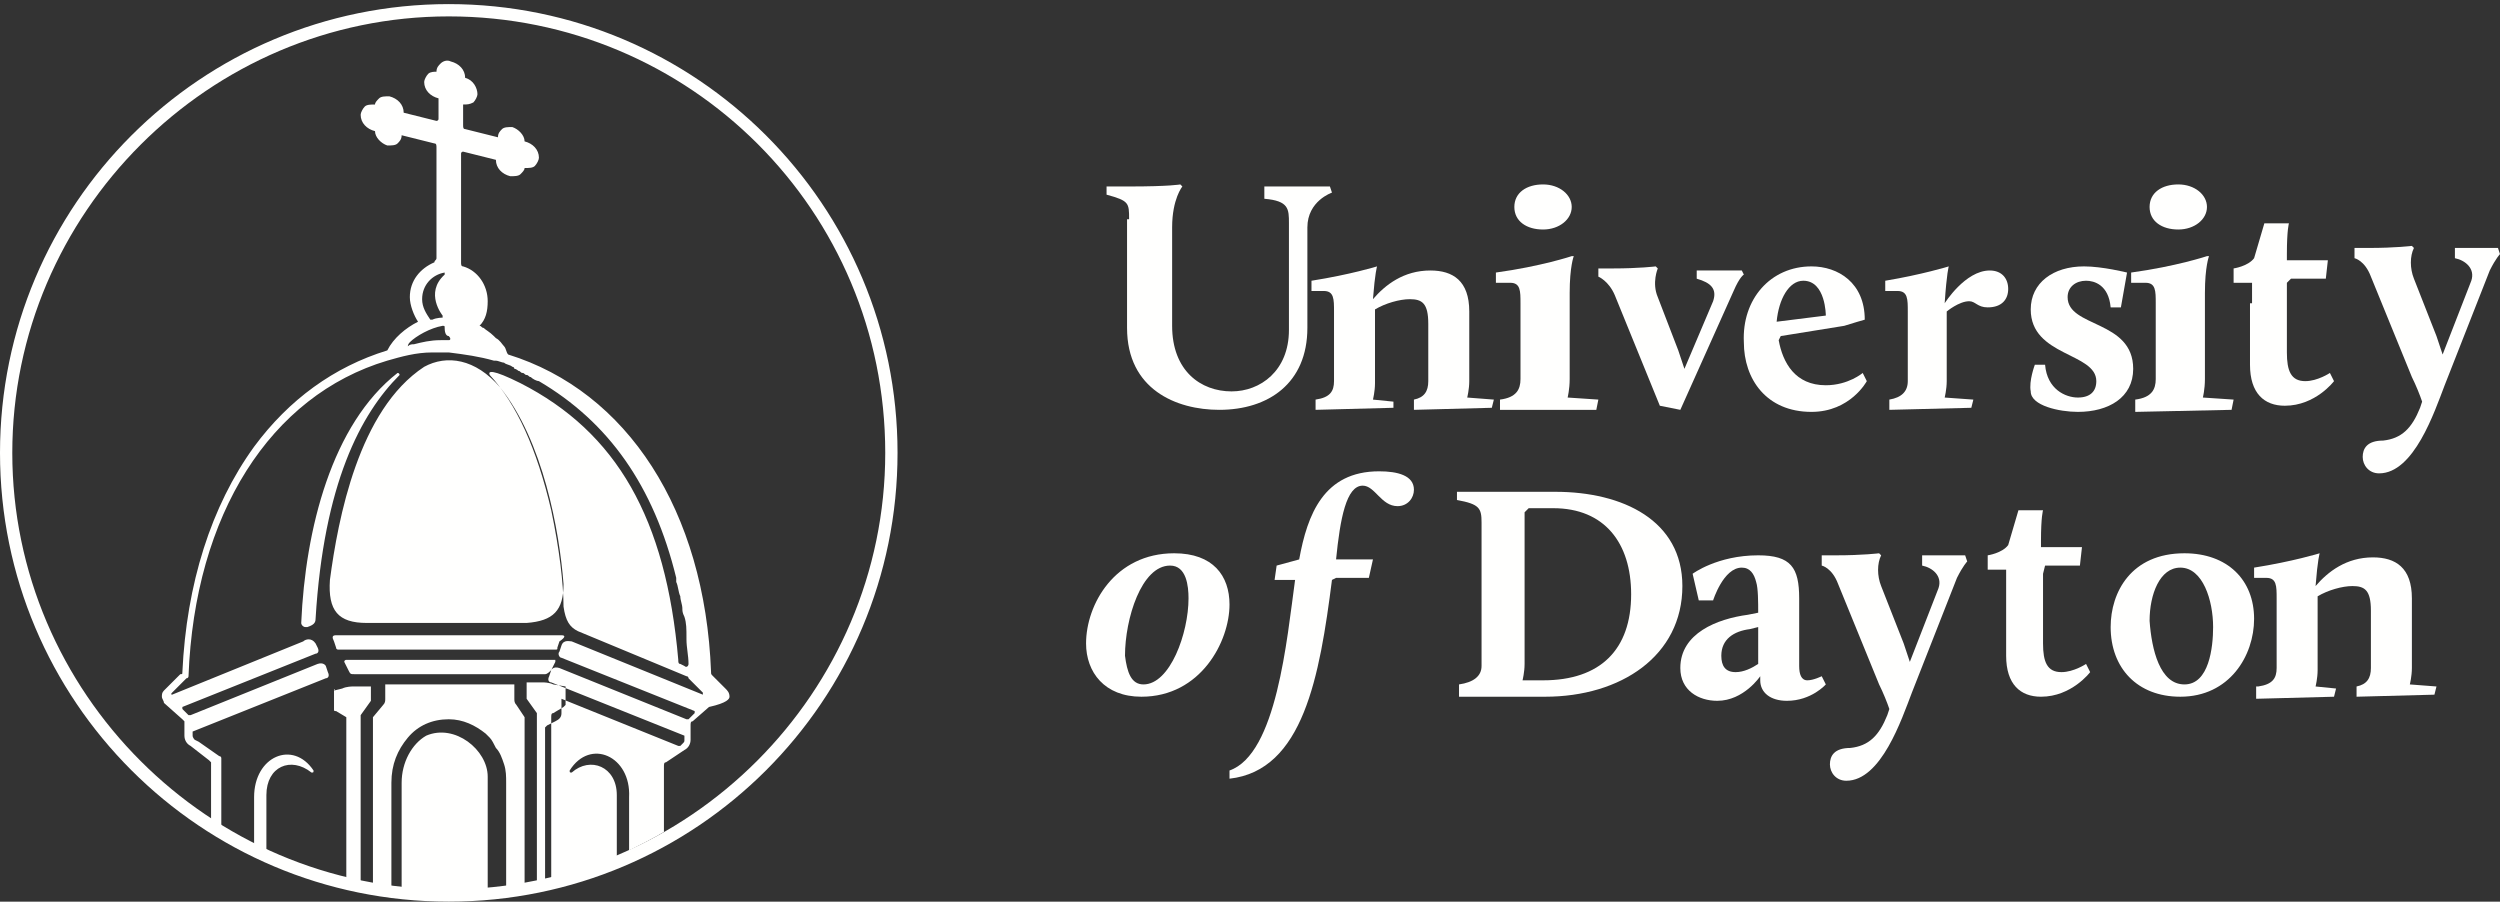 <?xml version="1.0" encoding="UTF-8"?> <svg xmlns="http://www.w3.org/2000/svg" xmlns:xlink="http://www.w3.org/1999/xlink" version="1.1" id="Layer_1" x="0px" y="0px" viewBox="0 0 122 44" style="enable-background:new 0 0 122 44;" xml:space="preserve"><rect x="0" y="0" width="122" height="44" fill="#333333" stroke="none"/> <style type="text/css"> .st0{fill-rule:evenodd;clip-rule:evenodd;fill:#FFFFFE;} </style> <path id="Fill-1" class="st0" d="M55.1,10.7c0-0.8,0-0.9-1.1-1.2V9.1h1.1c2,0,2.5-0.1,2.5-0.1l0.1,0.1c0,0-0.5,0.6-0.5,2v4.8 c0,2.2,1.4,3.2,2.9,3.2c1.4,0,2.8-1,2.8-3v-5.2c0-0.7,0-1.1-1.2-1.2V9.1h3.2L65,9.4c0,0-1.2,0.4-1.2,1.7V16c0,2.7-1.9,4-4.3,4 c-2.1,0-4.5-1-4.5-4V10.7"></path> <path id="Fill-2" class="st0" d="M64.2,19.5c0.7-0.1,0.9-0.4,0.9-0.9v-3.4c0-0.6,0-1-0.5-1H64v-0.5c1.9-0.3,3.2-0.7,3.2-0.7l0,0 c0,0-0.1,0.3-0.2,1.6c0.6-0.7,1.5-1.4,2.8-1.4c1.1,0,1.9,0.5,1.9,2v3.4c0,0.4-0.1,0.8-0.1,0.8l1.3,0.1l-0.1,0.4L69,20v-0.5 c0.5-0.1,0.7-0.4,0.7-0.9v-2.8c0-1-0.3-1.2-0.9-1.2c-0.5,0-1.2,0.2-1.7,0.5v3.6c0,0.4-0.1,0.8-0.1,0.8l1,0.1L68,19.9L64.2,20V19.5"></path> <path id="Fill-3" class="st0" d="M73.9,10.1c0-0.7,0.6-1.1,1.4-1.1c0.8,0,1.4,0.5,1.4,1.1c0,0.6-0.6,1.1-1.4,1.1 C74.5,11.2,73.9,10.8,73.9,10.1z M73.2,19.5c0.8-0.1,1-0.5,1-1v-3.7c0-0.6,0-1-0.5-1H73v-0.5c2.2-0.3,3.7-0.8,3.7-0.8l0.1,0 c0,0-0.2,0.5-0.2,1.8v4.2c0,0.5-0.1,0.9-0.1,0.9l1.5,0.1l-0.1,0.5L73.2,20V19.5z"></path> <path id="Fill-4" class="st0" d="M78.8,14.4c-0.3-0.7-0.8-0.9-0.8-0.9v-0.4h0.7c1.3,0,2.1-0.1,2.1-0.1l0.1,0.1c0,0-0.3,0.7,0,1.4 l1,2.6c0.1,0.3,0.2,0.6,0.3,0.9l1.4-3.3c0.2-0.6-0.1-0.9-0.8-1.1v-0.4h2.2l0.1,0.2c0,0-0.2,0.1-0.5,0.8L82,20l-1-0.2L78.8,14.4"></path> <path id="Fill-5" class="st0" d="M86.7,15.7l2.4-0.3c0,0,0-1.7-1.1-1.7C87.3,13.7,86.8,14.6,86.7,15.7z M88.4,13 c1.3,0,2.6,0.8,2.6,2.6c0,0-0.7,0.2-1,0.3l-3.1,0.5l-0.1,0.2c0.2,1.1,0.8,2.2,2.3,2.2c1.1,0,1.8-0.6,1.8-0.6l0.2,0.4 c0,0-0.8,1.5-2.7,1.5c-2.2,0-3.3-1.6-3.3-3.4C85,14.6,86.4,13,88.4,13z"></path> <path id="Fill-6" class="st0" d="M92.2,19.5c0.6-0.1,0.9-0.4,0.9-0.9v-3.4c0-0.6,0-1-0.5-1H92v-0.5c1.8-0.3,3.1-0.7,3.1-0.7l0,0 c0,0-0.1,0.3-0.2,1.8c0,0,1-1.6,2.2-1.6c0.6,0,0.9,0.4,0.9,0.9c0,0.5-0.3,0.9-1,0.9c-0.5,0-0.6-0.3-0.9-0.3c-0.5,0-1.1,0.5-1.1,0.5 v3.4c0,0.4-0.1,0.8-0.1,0.8l1.4,0.1l-0.1,0.4l-4,0.1V19.5"></path> <path id="Fill-7" class="st0" d="M99.3,17.8h0.5c0.1,1.2,1,1.6,1.6,1.6c0.6,0,0.9-0.3,0.9-0.8c0-1.4-3.2-1.2-3.2-3.5 c0-1.3,1.1-2.1,2.6-2.1c0.9,0,2.1,0.3,2.1,0.3l-0.3,1.7h-0.5c-0.1-1.1-0.8-1.3-1.2-1.3c-0.5,0-0.9,0.3-0.9,0.8 c0,1.5,3.2,1.1,3.2,3.5c0,1.4-1.2,2.1-2.7,2.1c-0.9,0-2.3-0.3-2.3-1C99,18.6,99.3,17.8,99.3,17.8"></path> <path id="Fill-8" class="st0" d="M104.9,10.1c0-0.7,0.6-1.1,1.4-1.1c0.8,0,1.4,0.5,1.4,1.1c0,0.6-0.6,1.1-1.4,1.1 C105.5,11.2,104.9,10.8,104.9,10.1z M104.2,19.5c0.8-0.1,1-0.5,1-1v-3.7c0-0.6,0-1-0.5-1H104v-0.5c2.2-0.3,3.7-0.8,3.7-0.8l0.1,0 c0,0-0.2,0.5-0.2,1.8v4.2c0,0.5-0.1,0.9-0.1,0.9l1.5,0.1l-0.1,0.5l-4.7,0.1V19.5z"></path> <path id="Fill-9" class="st0" d="M109.9,14.8c0-0.4,0-1,0-1H109v-0.7c0,0,0.7-0.1,1-0.5l0.5-1.7l1.2,0l0,0c0,0-0.1,0.3-0.1,1.5v0.3 h2l-0.1,0.9h-1.7l-0.2,0.2v3.4c0,0.9,0.2,1.4,0.9,1.4c0.6,0,1.2-0.4,1.2-0.4l0.2,0.4c0,0-0.9,1.2-2.4,1.2c-1,0-1.7-0.6-1.7-2V14.8"></path> <path id="Fill-10" class="st0" d="M118.1,19.9l0.1-0.3c-0.1-0.3-0.3-0.8-0.5-1.2l-2-4.9c-0.3-0.8-0.8-0.9-0.8-0.9v-0.5h0.7 c1.3,0,2.1-0.1,2.1-0.1l0.1,0.1c-0.2,0.4-0.2,1,0,1.5l1.1,2.8c0.1,0.3,0.2,0.6,0.3,0.9l1.4-3.6c0.2-0.6-0.3-1-0.8-1.1v-0.5h2.1 l0.1,0.3c0,0-0.2,0.2-0.5,0.8l-2.2,5.6c-0.5,1.3-1.5,4.3-3.2,4.3c-0.5,0-0.8-0.4-0.8-0.8c0-0.4,0.2-0.8,1-0.8 C117.2,21.4,117.7,20.9,118.1,19.9"></path> <path id="Fill-11" class="st0" d="M55.8,33.4c1.3,0,2.2-2.5,2.2-4.2c0-0.6-0.1-1.6-0.9-1.6c-1.4,0-2.2,2.6-2.2,4.4 C55,32.8,55.2,33.4,55.8,33.4z M57.3,27c1.9,0,2.7,1.1,2.7,2.5c0,1.8-1.4,4.5-4.3,4.5c-1.8,0-2.7-1.2-2.7-2.6 C53,29.5,54.4,27,57.3,27z"></path> <path id="Fill-12" class="st0" d="M62.3,27.6l1.1-0.3c0.4-2.2,1.2-4.3,3.9-4.3c0.9,0,1.7,0.2,1.7,0.9c0,0.4-0.3,0.8-0.8,0.8 c-0.8,0-1.1-1-1.7-1c-0.8,0-1.1,1.6-1.3,3.6h1.8l-0.2,0.9h-1.6l-0.2,0.1c-0.6,4.7-1.4,9.3-5,9.7L60,37.6c2.3-0.8,2.8-6.4,3.2-9.3h-1 L62.3,27.6"></path> <path id="Fill-13" class="st0" d="M75.3,33.2c2.8,0,4.3-1.5,4.3-4.2c0-2.5-1.3-4.2-3.8-4.2h-1.2L74.4,25v7.4c0,0.4-0.1,0.8-0.1,0.8 H75.3z M71.2,33.4c0.7-0.1,1.1-0.4,1.1-0.9v-7c0-0.7-0.1-0.9-1.2-1.1V24h4.8c3.3,0,6.2,1.4,6.2,4.6c0,3.4-3,5.4-6.7,5.4h-1.4 c-1.1,0-2.8,0-2.8,0V33.4z"></path> <path id="Fill-14" class="st0" d="M85.8,32.4v-1.8l-0.4,0.1C84.6,30.8,84,31.2,84,32c0,0.5,0.2,0.8,0.7,0.8 C85.1,32.8,85.5,32.6,85.8,32.4z M85.3,30l0.5-0.1c0-0.5,0-1.2-0.1-1.5c-0.1-0.4-0.3-0.7-0.7-0.7c-0.9,0-1.4,1.6-1.4,1.6h-0.7 l-0.3-1.3c0,0,1.2-0.9,3.2-0.9c1.6,0,2,0.6,2,2.1v3.3c0,0.4,0.1,0.7,0.4,0.7c0.3,0,0.7-0.2,0.7-0.2l0.2,0.4c0,0-0.7,0.8-1.9,0.8 c-0.8,0-1.3-0.4-1.3-1v-0.2c0,0-0.8,1.2-2.1,1.2c-0.9,0-1.8-0.5-1.8-1.6C82,30.9,83.8,30.2,85.3,30z"></path> <path id="Fill-15" class="st0" d="M92.1,34.9l0.1-0.3c-0.1-0.3-0.3-0.8-0.5-1.2l-2-4.9c-0.3-0.8-0.8-0.9-0.8-0.9v-0.5h0.7 c1.3,0,2.1-0.1,2.1-0.1l0.1,0.1c-0.2,0.4-0.2,1,0,1.5l1.1,2.8c0.1,0.3,0.2,0.6,0.3,0.9l1.4-3.6c0.2-0.6-0.3-1-0.8-1.1v-0.5h2.1 l0.1,0.3c0,0-0.2,0.2-0.5,0.8l-2.2,5.6c-0.5,1.3-1.5,4.3-3.2,4.3c-0.5,0-0.8-0.4-0.8-0.8c0-0.4,0.2-0.8,1-0.8 C91.2,36.4,91.7,35.9,92.1,34.9"></path> <path id="Fill-16" class="st0" d="M97.9,28.8c0-0.4,0-1,0-1H97v-0.7c0,0,0.7-0.1,1-0.5l0.5-1.7l1.2,0l0,0c0,0-0.1,0.3-0.1,1.5v0.3h2 l-0.1,0.9h-1.7L99.7,28v3.4c0,0.9,0.2,1.4,0.9,1.4c0.6,0,1.2-0.4,1.2-0.4l0.2,0.4c0,0-0.9,1.2-2.4,1.2c-1,0-1.7-0.6-1.7-2V28.8"></path> <path id="Fill-17" class="st0" d="M106.6,33.4c1.2,0,1.4-1.8,1.4-2.8c0-1.3-0.5-2.9-1.6-2.9c-1,0-1.5,1.3-1.5,2.6 C105,31.7,105.4,33.4,106.6,33.4z M106.6,27c2.1,0,3.4,1.3,3.4,3.2c0,1.8-1.2,3.8-3.6,3.8c-2.1,0-3.4-1.4-3.4-3.4 C103,28.9,104,27,106.6,27z"></path> <path id="Fill-18" class="st0" d="M110.2,33.5c0.7-0.1,0.9-0.4,0.9-0.9v-3.4c0-0.6,0-1-0.5-1H110v-0.5c1.9-0.3,3.2-0.7,3.2-0.7l0,0 c0,0-0.1,0.3-0.2,1.6c0.6-0.7,1.5-1.4,2.8-1.4c1.1,0,1.9,0.5,1.9,2v3.4c0,0.4-0.1,0.8-0.1,0.8l1.3,0.1l-0.1,0.4L115,34v-0.5 c0.5-0.1,0.7-0.4,0.7-0.9v-2.8c0-1-0.3-1.2-0.9-1.2c-0.5,0-1.2,0.2-1.7,0.5v3.6c0,0.4-0.1,0.8-0.1,0.8l1,0.1l-0.1,0.4l-3.8,0.1V33.5 "></path> <path id="Fill-19" class="st0" d="M35.6,34C35.6,34,35.6,34,35.6,34c0-0.2-0.1-0.3-0.2-0.4l-0.6-0.6c-0.1-0.1-0.1-0.1-0.1-0.2 c-0.3-7.9-4.1-13.7-9.9-15.5c-0.1-0.1-0.1-0.3-0.2-0.4c-0.1-0.1-0.2-0.3-0.4-0.4c0,0,0,0,0,0c0,0-0.1-0.1-0.1-0.1 c-0.2-0.2-0.4-0.3-0.5-0.4c-0.1,0-0.1-0.1-0.2-0.1c0.3-0.3,0.4-0.7,0.4-1.2c0,0,0,0,0,0c0,0,0,0,0,0c0-0.8-0.5-1.5-1.2-1.7 c-0.1,0-0.1-0.1-0.1-0.2V7.5c0-0.1,0.1-0.1,0.1-0.1l1.6,0.4v0c0,0,0,0,0,0c0,0,0,0,0,0c0,0.4,0.3,0.7,0.7,0.8c0.2,0,0.4,0,0.5-0.1 c0.1-0.1,0.2-0.2,0.2-0.3c0.2,0,0.4,0,0.5-0.1c0.1-0.1,0.2-0.3,0.2-0.4c0,0,0,0,0,0c0,0,0,0,0,0c0-0.4-0.3-0.7-0.7-0.8c0,0,0,0,0,0 c0-0.3-0.3-0.6-0.6-0.7c-0.2,0-0.4,0-0.5,0.1c-0.1,0.1-0.2,0.2-0.2,0.4l-1.6-0.4c-0.1,0-0.1-0.1-0.1-0.2v-1c0.2,0,0.3,0,0.5-0.1 c0.1-0.1,0.2-0.3,0.2-0.4c0,0,0,0,0,0c0,0,0,0,0,0c0-0.3-0.2-0.7-0.6-0.8c0,0,0,0,0,0c0,0,0,0,0,0c0,0,0,0,0,0 c0-0.4-0.3-0.7-0.7-0.8c-0.2-0.1-0.4,0-0.5,0.1c-0.1,0.1-0.2,0.2-0.2,0.4c-0.1,0-0.3,0-0.4,0.1c-0.1,0.1-0.2,0.3-0.2,0.4 c0,0,0,0,0,0s0,0,0,0c0,0.4,0.3,0.7,0.7,0.8c0,0,0,0,0,0v1c0,0.1-0.1,0.1-0.1,0.1l-1.6-0.4v0c0,0,0,0,0,0c0,0,0,0,0,0 c0-0.4-0.3-0.7-0.7-0.8c-0.2,0-0.4,0-0.5,0.1c-0.1,0.1-0.2,0.2-0.2,0.3c-0.2,0-0.4,0-0.5,0.1c-0.1,0.1-0.2,0.3-0.2,0.4c0,0,0,0,0,0 c0,0,0,0,0,0c0,0.4,0.3,0.7,0.7,0.8c0,0,0,0,0,0c0,0.3,0.3,0.6,0.6,0.7c0.2,0,0.4,0,0.5-0.1c0.1-0.1,0.2-0.2,0.2-0.4l1.6,0.4 c0.1,0,0.1,0.1,0.1,0.2v5.4c0,0.1-0.1,0.1-0.1,0.2c-0.7,0.3-1.2,0.9-1.2,1.7c0,0,0,0,0,0c0,0,0,0,0,0c0,0.4,0.2,0.9,0.4,1.2 c-0.6,0.3-1.2,0.8-1.5,1.4c-2.6,0.8-4.8,2.4-6.5,4.7c-2.1,2.9-3.3,6.7-3.5,11c0,0.1,0,0.1-0.1,0.1l-0.8,0.8 c-0.1,0.1-0.1,0.2-0.1,0.3c0,0,0,0,0,0c0,0,0,0,0,0c0,0.1,0.1,0.2,0.1,0.3l0.9,0.8c0,0,0.1,0.1,0.1,0.1v0.7c0,0.2,0.1,0.4,0.3,0.5 l0.9,0.7c0,0,0.1,0.1,0.1,0.1v3.2c0,0,0,0,0,0.1c0.2,0.1,0.4,0.2,0.5,0.3V37c0,0,0-0.1-0.1-0.1l-1-0.7l0,0l-0.2-0.1 c0,0-0.1-0.1-0.1-0.2v-0.1c0,0,0,0,0-0.1l0,0l6.5-2.6l0,0l0,0c0.1,0,0.2-0.1,0.1-0.3l-0.1-0.3l0,0c0,0-0.1-0.2-0.4-0.1l-6.2,2.5 c0,0-0.1,0-0.1,0l-0.3-0.3c0,0,0-0.1,0-0.1l6.5-2.6c0.1,0,0.2-0.1,0.1-0.3l-0.1-0.2c-0.2-0.3-0.5-0.2-0.6-0.1l-6.4,2.6 c0,0-0.1,0,0-0.1l0.7-0.7c0.1,0,0.1-0.1,0.1-0.1c0,0,0,0,0,0c0.3-7.9,4-13.7,9.7-15.4c0,0,0,0,0,0c0.7-0.2,1.4-0.4,2.2-0.4 c0.3,0,0.6,0,0.8,0c0.8,0.1,1.5,0.2,2.2,0.4c0,0,0.1,0,0.1,0c0,0,0,0,0,0c0,0,0,0,0,0h0c0,0,0,0,0,0c0.1,0,0.3,0.1,0.4,0.1 c0,0,0,0,0,0c0.1,0.1,0.3,0.1,0.4,0.2c0,0,0.1,0,0.1,0.1c0.1,0,0.2,0.1,0.2,0.1c0.1,0,0.1,0.1,0.2,0.1c0.1,0,0.1,0.1,0.2,0.1 c0.1,0,0.1,0.1,0.2,0.1c0.1,0.1,0.3,0.2,0.4,0.2c3.4,2,5.6,5.1,6.7,9.6c0,0.1,0,0.1,0,0.2c0.1,0.2,0.1,0.5,0.2,0.7 c0,0.2,0.1,0.4,0.1,0.6c0,0.1,0,0.2,0.1,0.4c0.1,0.3,0.1,0.6,0.1,1c0,0,0,0.1,0,0.1c0,0.4,0.1,0.8,0.1,1.2c0,0.1-0.1,0.2-0.2,0.1 l-0.2-0.1c-0.1,0-0.1-0.1-0.1-0.2c-0.6-6.9-3-11.1-7.7-13.5c-1.4-0.7-1.6-0.6-1.5-0.4c1.3,1.4,2.3,3.6,3,6.6 c0.4,1.9,0.6,3.6,0.6,4.7c0.1,0.7,0.3,1,0.7,1.2l5.3,2.2c0.1,0,0.1,0.1,0.1,0.1l0.7,0.7c0,0,0,0.1,0,0.1l-6.4-2.6 c-0.1,0-0.4-0.1-0.5,0.2l0,0l-0.1,0.3l0,0c-0.1,0.1,0,0.3,0.1,0.3h0l6.5,2.6c0,0,0,0.1,0,0.1l-0.3,0.3c0,0-0.1,0-0.1,0l-6.2-2.5 c-0.3-0.1-0.4,0.1-0.4,0.1l0,0l-0.1,0.3l0,0c-0.1,0.2,0,0.3,0.1,0.3l0,0c0,0,0,0,0,0l0,0l6.5,2.6l0,0c0,0,0,0.1,0,0.1v0.1 c0,0.1,0,0.1-0.1,0.2l-0.1,0.1c0,0-0.1,0-0.1,0l-5.7-2.3c0,0,0,0,0,0l0,0.7c0,0.2-0.1,0.3-0.3,0.4l-0.4,0.2c0,0-0.1,0.1-0.1,0.1V43 c1.2-0.3,2.4-0.7,3.5-1.2v-3c0-1.4-1.3-1.9-2.2-1.1c-0.1,0-0.1,0-0.1-0.1c1-1.6,3-0.7,2.9,1.3v2.6c0.6-0.3,1.2-0.6,1.7-0.9 c0,0,0,0,0,0v-3.2c0-0.1,0-0.2,0.1-0.2l0.9-0.6c0.2-0.1,0.3-0.3,0.3-0.5v-0.7c0-0.1,0-0.2,0.1-0.2l0.8-0.7 C35.5,34.3,35.6,34.1,35.6,34C35.6,34,35.6,34,35.6,34 M21.7,13.4c-1,0.9-0.1,2-0.1,2c0,0,0,0.1,0,0.1c0,0-0.3,0-0.5,0.1 c0,0-0.1,0-0.1,0c-0.2-0.3-0.4-0.6-0.4-1c0-0.7,0.5-1.2,1.1-1.3C21.7,13.2,21.7,13.3,21.7,13.4 M21.9,16.6c-0.1,0-0.2,0-0.4,0l0,0 c-0.5,0-0.9,0.1-1.3,0.2c0,0,0,0,0,0c0,0,0,0,0,0c-0.1,0-0.2,0-0.3,0.1c0,0,0,0,0,0c0,0,0-0.1,0.1-0.2c0.3-0.3,1-0.7,1.6-0.8 c0.1,0,0.1,0,0.1,0.1c0,0,0,0,0,0c0,0,0,0,0,0c0,0,0,0,0,0c0,0.3,0.1,0.4,0.2,0.4C22,16.5,22,16.6,21.9,16.6 M19.1,43.6 c0-0.1,0-0.1,0-0.1l0-5.3c0-0.9,0.3-1.6,0.8-2.2c0.5-0.6,1.2-0.9,2-0.9c0.7,0,1.3,0.3,1.8,0.7c0.1,0.1,0.1,0.1,0.2,0.2 c0.1,0.1,0.2,0.3,0.3,0.5c0.2,0.2,0.3,0.5,0.4,0.8c0.1,0.3,0.1,0.6,0.1,0.9v5.4c0,0,0,0,0,0c0.3,0,0.6-0.1,0.9-0.2v-8.3 c0,0,0-0.1,0-0.1l-0.4-0.6c-0.1-0.1-0.1-0.2-0.1-0.3v-0.7c0,0,0,0,0,0h-6.3c0,0,0,0,0,0v0.7c0,0.1,0,0.2-0.1,0.3L18.2,35 c0,0,0,0,0,0.1v8.3C18.5,43.5,18.8,43.5,19.1,43.6 M19.6,38.2v5.5c0.8,0.1,1.5,0.1,2.3,0.1c0.6,0,1.3,0,1.9-0.1v-5.8 c0-1.3-1.6-2.6-3-2C20.1,36.3,19.6,37.2,19.6,38.2 M26.9,32.7L26.9,32.7l0.2-0.4c0,0,0-0.1,0-0.1H16.9c0,0-0.1,0-0.1,0.1l0.2,0.4v0 c0.1,0.2,0.1,0.2,0.3,0.2h9.3C26.7,32.9,26.8,32.8,26.9,32.7 M16.3,33.7l0,0.9c0,0.1,0,0.1,0.1,0.1l0.5,0.3c0,0,0,0,0,0.1v8 c0.2,0.1,0.5,0.1,0.7,0.2V35c0,0,0-0.1,0-0.1l0.5-0.7c0,0,0,0,0,0v-0.7c0,0,0,0,0,0h-0.9c0,0-0.3,0-0.5,0.1L16.3,33.7 C16.4,33.6,16.3,33.6,16.3,33.7 M13,41.8v-3c0-1.4,1.2-1.9,2.2-1.1c0.1,0,0.1,0,0.1-0.1c-1-1.5-2.9-0.7-2.9,1.3v2.6c0,0,0,0,0,0 C12.6,41.6,12.8,41.7,13,41.8 M27.4,31H16.4c-0.2,0-0.2,0.1-0.1,0.3l0.1,0.3c0,0.1,0.1,0.1,0.1,0.1h10.6c0.1,0,0.1,0,0.1-0.1 l0.1-0.3C27.6,31.1,27.6,31,27.4,31 M15.4,30.2c0.4-6.6,2.2-10,4.1-11.9c0,0,0-0.1-0.1-0.1c-3.2,2.5-4.5,7.6-4.7,12.2 c0,0.1,0.1,0.2,0.2,0.2l0.1,0C15.3,30.5,15.4,30.4,15.4,30.2 M16.1,28.3c-0.1,1.5,0.4,2.1,1.8,2.1h7.8c1.3-0.1,1.8-0.6,1.8-1.9 c-0.2-2.6-1-7-3.1-9.6c-1.2-1.4-2.6-1.6-3.7-1C17.5,20,16.5,25.3,16.1,28.3 M26.9,43.1v-8.1c0-0.1,0-0.2,0.1-0.2l0.5-0.3 c0,0,0.1-0.1,0.1-0.1l0-0.8c0,0,0,0,0-0.1L27,33.4l0,0c-0.2-0.1-0.5-0.1-0.5-0.1h-0.8c0,0,0,0,0,0v0.7c0,0,0,0,0,0.1l0.5,0.7 c0,0,0,0.1,0,0.1v8.3C26.4,43.3,26.7,43.2,26.9,43.1"></path> <path id="Fill-21" class="st0" d="M21.9,0.8c-11.7,0-21.3,9.6-21.3,21.3c0,11.7,9.6,21.3,21.3,21.3c11.7,0,21.3-9.6,21.3-21.3 C43.2,10.3,33.7,0.8,21.9,0.8z M21.9,44C9.8,44,0,34.2,0,22.1S9.8,0.2,21.9,0.2C34,0.2,43.8,10,43.8,22.1S34,44,21.9,44z"></path> </svg> 
